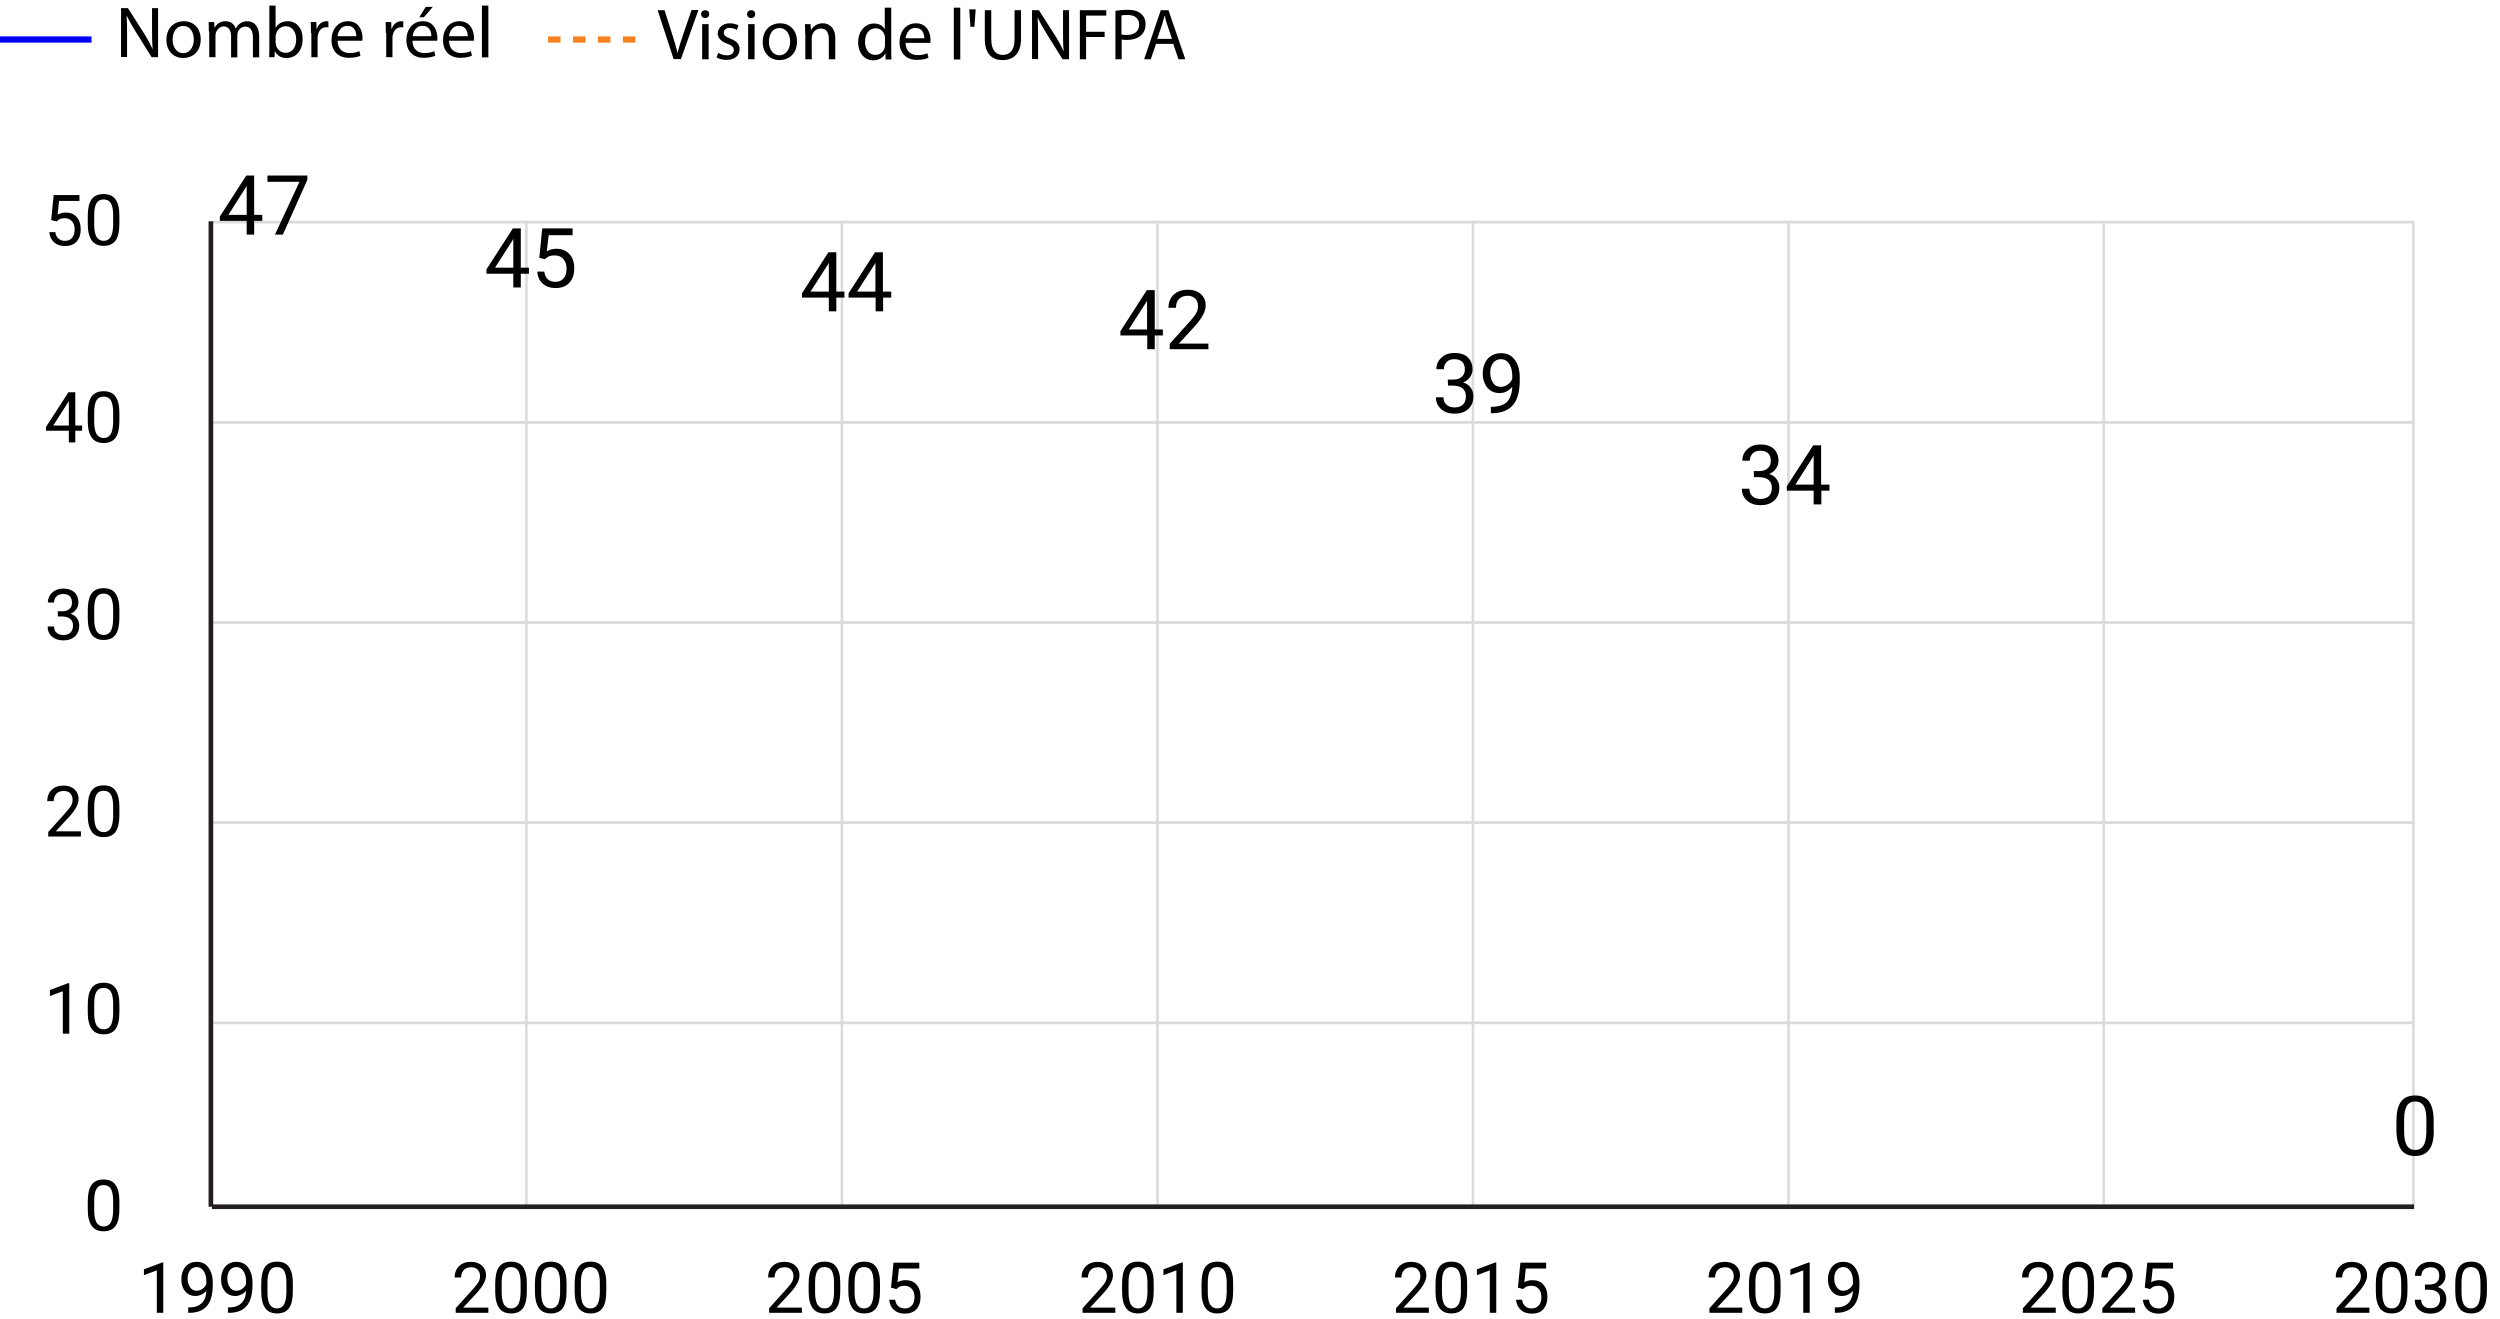 <svg version="1.1" id="Layer_1" xmlns="http://www.w3.org/2000/svg" x="0" y="0" viewBox="0 0 1202 634" xml:space="preserve"><style>.st0,.st1,.st2{fill:none;stroke:#dbdbdb;stroke-width:1.326;stroke-miterlimit:10}.st1,.st2{stroke-width:1.241}.st2{stroke:#231f20;stroke-width:2.237}.st3{enable-background:new}</style><g id="Grid"><path class="st0" d="M101.9 491.8h1058.8"/><path class="st1" d="M253.1 580.2V106.9M404.8 580.2V106.9M556.5 580.2V106.9M708.2 580.2V106.9M859.9 580.2V106.9M1011.5 580.2V106.9M1160.4 580.2V106.9"/><path class="st0" d="M101.9 395.5h1058.8M101.9 299.3h1058.8M101.9 203.1h1058.8M101.9 106.8h1058.8"/></g><path id="Y_Axis" class="st2" d="M101.4 580.2V106.4"/><path id="X_Axis" class="st2" d="M101.9 580.2h1058.8"/><g id="Labels"><path d="M57.4 581.4c0 3.6-.6 6.3-1.8 8s-3.1 2.6-5.8 2.6c-2.6 0-4.5-.9-5.7-2.6-1.2-1.7-1.9-4.3-1.9-7.7v-4.1c0-3.5.6-6.2 1.8-7.9s3.1-2.6 5.8-2.6c2.6 0 4.5.8 5.7 2.5s1.9 4.2 1.9 7.7v4.1zm-3-4.1c0-2.6-.4-4.5-1.1-5.7-.7-1.2-1.9-1.8-3.5-1.8s-2.7.6-3.4 1.8-1.1 3-1.1 5.5v4.9c0 2.6.4 4.5 1.1 5.8.8 1.2 1.9 1.9 3.4 1.9s2.6-.6 3.4-1.8c.7-1.2 1.1-3 1.2-5.5v-5.1z"/><g class="st3"><path d="M33.3 497h-3.1v-20.4l-6.2 2.3V476l8.8-3.3h.5V497zM57.4 486.7c0 3.6-.6 6.3-1.8 8s-3.1 2.6-5.8 2.6c-2.6 0-4.5-.9-5.7-2.6s-1.9-4.3-1.9-7.7v-4c0-3.5.6-6.2 1.8-7.9 1.2-1.7 3.1-2.6 5.8-2.6 2.6 0 4.5.8 5.7 2.5s1.9 4.2 1.9 7.7v4zm-3-4.2c0-2.6-.4-4.5-1.1-5.7s-1.9-1.8-3.5-1.8-2.7.6-3.4 1.8c-.7 1.2-1.1 3-1.1 5.5v4.9c0 2.6.4 4.5 1.1 5.8.8 1.2 1.9 1.9 3.4 1.9s2.6-.6 3.4-1.8c.7-1.2 1.1-3 1.2-5.5v-5.1z"/></g><g class="st3"><path d="M39.1 402.2H23.2V400l8.4-9.3c1.2-1.4 2.1-2.5 2.6-3.4s.7-1.8.7-2.7c0-1.3-.4-2.3-1.1-3.1s-1.8-1.2-3.1-1.2c-1.5 0-2.7.4-3.6 1.3-.8.9-1.3 2.1-1.3 3.6h-3.1c0-2.2.7-4 2.1-5.4s3.3-2.1 5.7-2.1c2.2 0 4 .6 5.3 1.8 1.3 1.2 2 2.7 2 4.7 0 2.4-1.5 5.2-4.5 8.5l-6.5 7h12.1v2.5h.2zM57.4 391.9c0 3.6-.6 6.3-1.8 8s-3.1 2.6-5.8 2.6c-2.6 0-4.5-.9-5.7-2.6s-1.9-4.3-1.9-7.7v-4.1c0-3.5.6-6.2 1.8-7.9 1.2-1.7 3.1-2.6 5.8-2.6 2.6 0 4.5.8 5.7 2.5s1.9 4.2 1.9 7.7v4.1zm-3-4.2c0-2.6-.4-4.5-1.1-5.7s-1.9-1.8-3.5-1.8-2.7.6-3.4 1.8c-.7 1.2-1.1 3-1.1 5.5v4.9c0 2.6.4 4.5 1.1 5.8.8 1.2 1.9 1.9 3.4 1.9s2.6-.6 3.4-1.8c.7-1.2 1.1-3 1.2-5.5v-5.1z"/></g><g class="st3"><path d="M27.7 293.9H30c1.4 0 2.6-.4 3.4-1.1s1.2-1.7 1.2-3c0-2.8-1.4-4.2-4.2-4.2-1.3 0-2.4.4-3.2 1.1-.8.8-1.2 1.8-1.2 3h-3c0-1.9.7-3.5 2.1-4.8s3.2-1.9 5.3-1.9c2.3 0 4.1.6 5.4 1.8 1.3 1.2 1.9 2.9 1.9 5 0 1-.3 2.1-1 3.1s-1.6 1.7-2.8 2.2c1.3.4 2.4 1.1 3.1 2.1s1.1 2.2 1.1 3.6c0 2.2-.7 3.9-2.1 5.2-1.4 1.3-3.3 1.9-5.5 1.9-2.3 0-4.1-.6-5.5-1.8s-2.1-2.8-2.1-4.9H26c0 1.3.4 2.3 1.2 3 .8.8 1.9 1.1 3.3 1.1 1.5 0 2.6-.4 3.4-1.2.8-.8 1.2-1.9 1.2-3.3s-.4-2.5-1.3-3.2c-.9-.8-2.1-1.1-3.7-1.2h-2.3v-2.5h-.1zM57.4 297.1c0 3.6-.6 6.3-1.8 8s-3.1 2.6-5.8 2.6c-2.6 0-4.5-.9-5.7-2.6s-1.9-4.3-1.9-7.7v-4.1c0-3.5.6-6.2 1.8-7.9 1.2-1.7 3.1-2.6 5.8-2.6 2.6 0 4.5.8 5.7 2.5s1.9 4.2 1.9 7.7v4.1zm-3-4.2c0-2.6-.4-4.5-1.1-5.7s-1.9-1.8-3.5-1.8-2.7.6-3.4 1.8c-.7 1.2-1.1 3-1.1 5.5v4.9c0 2.6.4 4.5 1.1 5.8.8 1.2 1.9 1.9 3.4 1.9s2.6-.6 3.4-1.8c.7-1.2 1.1-3 1.2-5.5v-5.1z"/></g><g class="st3"><path d="M36.2 204.6h3.3v2.5h-3.3v5.6h-3.1v-5.6h-11v-1.8l10.8-16.7h3.3v16zm-10.6 0h7.5v-11.8l-.4.7-7.1 11.1zM57.4 202.4c0 3.6-.6 6.3-1.8 8s-3.1 2.6-5.8 2.6c-2.6 0-4.5-.9-5.7-2.6-1.2-1.7-1.9-4.3-1.9-7.7v-4.1c0-3.5.6-6.2 1.8-7.9s3.1-2.6 5.8-2.6c2.6 0 4.5.8 5.7 2.5s1.9 4.2 1.9 7.7v4.1zm-3-4.2c0-2.6-.4-4.5-1.1-5.7s-1.9-1.8-3.5-1.8-2.7.6-3.4 1.8-1.1 3-1.1 5.5v4.9c0 2.6.4 4.5 1.1 5.8.8 1.2 1.9 1.9 3.4 1.9s2.6-.6 3.4-1.8c.7-1.2 1.1-3 1.2-5.5v-5.1z"/></g><g class="st3"><path d="M24.6 105.8l1.2-12h12.4v2.8h-9.8l-.7 6.6c1.2-.7 2.5-1 4-1 2.2 0 3.9.7 5.2 2.2s1.9 3.4 1.9 5.9-.7 4.4-2 5.9c-1.3 1.4-3.2 2.1-5.6 2.1-2.1 0-3.9-.6-5.2-1.8-1.3-1.2-2.1-2.8-2.3-4.9h2.9c.2 1.4.7 2.4 1.5 3.1s1.8 1.1 3.2 1.1c1.4 0 2.5-.5 3.4-1.5.8-1 1.2-2.3 1.2-4 0-1.6-.4-2.9-1.3-3.9s-2-1.5-3.5-1.5c-1.3 0-2.4.3-3.1.9l-.8.7-2.6-.7zM57.4 107.6c0 3.6-.6 6.3-1.8 8s-3.1 2.6-5.8 2.6c-2.6 0-4.5-.9-5.7-2.6s-1.9-4.3-1.9-7.7v-4.1c0-3.5.6-6.2 1.8-7.9 1.2-1.7 3.1-2.6 5.8-2.6 2.6 0 4.5.8 5.7 2.5s1.9 4.2 1.9 7.7v4.1zm-3-4.2c0-2.6-.4-4.5-1.1-5.7s-1.9-1.8-3.5-1.8-2.7.6-3.4 1.8c-.7 1.2-1.1 3-1.1 5.5v4.9c0 2.6.4 4.5 1.1 5.8.8 1.2 1.9 1.9 3.4 1.9s2.6-.6 3.4-1.8c.7-1.2 1.1-3 1.2-5.5v-5.1z"/></g><g class="st3"><path d="M1139.2 631.2h-15.8V629l8.4-9.3c1.2-1.4 2.1-2.5 2.6-3.4s.7-1.8.7-2.7c0-1.3-.4-2.3-1.1-3.1s-1.8-1.2-3-1.2c-1.5 0-2.7.4-3.6 1.3-.8.9-1.3 2.1-1.3 3.6h-3.1c0-2.2.7-4 2.1-5.4s3.3-2.1 5.7-2.1c2.2 0 4 .6 5.3 1.8s2 2.7 2 4.7c0 2.4-1.5 5.2-4.5 8.5l-6.5 7h12.1v2.5zM1157.5 620.9c0 3.6-.6 6.3-1.8 8-1.2 1.7-3.1 2.6-5.8 2.6-2.6 0-4.5-.9-5.7-2.6-1.2-1.7-1.9-4.3-1.9-7.7v-4.1c0-3.5.6-6.2 1.8-7.9 1.2-1.7 3.2-2.6 5.8-2.6 2.6 0 4.5.8 5.7 2.5s1.9 4.2 1.9 7.7v4.1zm-3-4.2c0-2.6-.4-4.5-1.1-5.7s-1.9-1.8-3.5-1.8-2.7.6-3.4 1.8c-.7 1.2-1.1 3-1.1 5.5v4.9c0 2.6.4 4.5 1.1 5.8s1.9 1.9 3.4 1.9 2.6-.6 3.4-1.8c.7-1.2 1.1-3 1.2-5.5v-5.1zM1165.9 617.6h2.3c1.4 0 2.6-.4 3.4-1.1s1.2-1.7 1.2-3c0-2.8-1.4-4.2-4.2-4.2-1.3 0-2.4.4-3.2 1.1-.8.8-1.2 1.8-1.2 3h-3.1c0-1.9.7-3.5 2.1-4.8s3.2-1.9 5.3-1.9c2.3 0 4.1.6 5.4 1.8s1.9 2.9 1.9 5c0 1-.3 2.1-1 3.1s-1.6 1.7-2.8 2.2c1.3.4 2.4 1.1 3.1 2.1s1.1 2.2 1.1 3.6c0 2.2-.7 3.9-2.1 5.2s-3.3 1.9-5.5 1.9c-2.3 0-4.1-.6-5.5-1.8s-2.1-2.8-2.1-4.9h3.1c0 1.3.4 2.3 1.2 3 .8.8 1.9 1.1 3.3 1.1 1.5 0 2.6-.4 3.4-1.2s1.2-1.9 1.2-3.3-.4-2.5-1.3-3.2c-.9-.8-2.1-1.1-3.7-1.2h-2.3v-2.5zM1195.7 620.9c0 3.6-.6 6.3-1.8 8-1.2 1.7-3.1 2.6-5.8 2.6-2.6 0-4.5-.9-5.7-2.6-1.2-1.7-1.9-4.3-1.9-7.7v-4.1c0-3.5.6-6.2 1.8-7.9 1.2-1.7 3.2-2.6 5.8-2.6 2.6 0 4.5.8 5.7 2.5s1.9 4.2 1.9 7.7v4.1zm-3.1-4.2c0-2.6-.4-4.5-1.1-5.7s-1.9-1.8-3.5-1.8-2.7.6-3.4 1.8c-.7 1.2-1.1 3-1.1 5.5v4.9c0 2.6.4 4.5 1.1 5.8.8 1.2 1.9 1.9 3.4 1.9s2.6-.6 3.4-1.8c.7-1.2 1.1-3 1.2-5.5v-5.1z"/></g><g class="st3"><path d="M988.4 631.2h-15.8V629l8.4-9.3c1.2-1.4 2.1-2.5 2.6-3.4s.7-1.8.7-2.7c0-1.3-.4-2.3-1.1-3.1s-1.8-1.2-3-1.2c-1.5 0-2.7.4-3.6 1.3-.8.9-1.3 2.1-1.3 3.6h-3.1c0-2.2.7-4 2.1-5.4 1.4-1.4 3.3-2.1 5.7-2.1 2.2 0 4 .6 5.3 1.8s2 2.7 2 4.7c0 2.4-1.5 5.2-4.5 8.5l-6.5 7h12.1v2.5zM1006.8 620.9c0 3.6-.6 6.3-1.8 8s-3.1 2.6-5.8 2.6c-2.6 0-4.5-.9-5.7-2.6-1.2-1.7-1.9-4.3-1.9-7.7v-4.1c0-3.5.6-6.2 1.8-7.9s3.2-2.6 5.8-2.6 4.5.8 5.7 2.5 1.9 4.2 1.9 7.7v4.1zm-3-4.2c0-2.6-.4-4.5-1.1-5.7-.7-1.2-1.9-1.8-3.5-1.8s-2.7.6-3.4 1.8-1.1 3-1.1 5.5v4.9c0 2.6.4 4.5 1.1 5.8s1.9 1.9 3.4 1.9 2.6-.6 3.4-1.8c.7-1.2 1.1-3 1.2-5.5v-5.1zM1026.6 631.2h-15.8V629l8.4-9.3c1.2-1.4 2.1-2.5 2.6-3.4s.7-1.8.7-2.7c0-1.3-.4-2.3-1.1-3.1-.8-.8-1.8-1.2-3.1-1.2-1.5 0-2.7.4-3.6 1.3-.8.9-1.3 2.1-1.3 3.6h-3.1c0-2.2.7-4 2.1-5.4 1.4-1.4 3.3-2.1 5.7-2.1 2.2 0 4 .6 5.3 1.8s2 2.7 2 4.7c0 2.4-1.5 5.2-4.5 8.5l-6.5 7h12.1l.1 2.5zM1031.2 619.1l1.2-12h12.4v2.8h-9.8l-.7 6.6c1.2-.7 2.5-1 4-1 2.2 0 3.9.7 5.2 2.2s1.9 3.4 1.9 5.9-.7 4.4-2 5.9c-1.3 1.4-3.2 2.1-5.6 2.1-2.1 0-3.9-.6-5.2-1.8-1.3-1.2-2.1-2.8-2.3-4.9h2.9c.2 1.4.7 2.4 1.5 3.1s1.8 1.1 3.2 1.1c1.4 0 2.5-.5 3.4-1.5s1.2-2.3 1.2-4c0-1.6-.4-2.9-1.3-3.9s-2-1.5-3.5-1.5c-1.3 0-2.4.3-3.1.9l-.8.7-2.6-.7z"/></g><g class="st3"><path d="M837.7 631.2h-15.8V629l8.4-9.3c1.2-1.4 2.1-2.5 2.6-3.4s.7-1.8.7-2.7c0-1.3-.4-2.3-1.1-3.1s-1.8-1.2-3-1.2c-1.5 0-2.7.4-3.6 1.3-.8.9-1.3 2.1-1.3 3.6h-3.1c0-2.2.7-4 2.1-5.4 1.4-1.4 3.3-2.1 5.7-2.1 2.2 0 4 .6 5.3 1.8s2 2.7 2 4.7c0 2.4-1.5 5.2-4.5 8.5l-6.5 7h12.1v2.5zM856.1 620.9c0 3.6-.6 6.3-1.8 8s-3.1 2.6-5.8 2.6c-2.6 0-4.5-.9-5.7-2.6-1.2-1.7-1.9-4.3-1.9-7.7v-4.1c0-3.5.6-6.2 1.8-7.9s3.2-2.6 5.8-2.6 4.5.8 5.7 2.5 1.9 4.2 1.9 7.7v4.1zm-3-4.2c0-2.6-.4-4.5-1.1-5.7-.7-1.2-1.9-1.8-3.5-1.8s-2.7.6-3.4 1.8-1.1 3-1.1 5.5v4.9c0 2.6.4 4.5 1.1 5.8s1.9 1.9 3.4 1.9 2.6-.6 3.4-1.8c.7-1.2 1.1-3 1.2-5.5v-5.1zM870.1 631.2H867v-20.4l-6.2 2.3v-2.8l8.8-3.3h.5v24.2zM890.9 620.6c-.6.8-1.4 1.4-2.3 1.8-.9.5-1.9.7-2.9.7-1.4 0-2.6-.3-3.6-1s-1.8-1.6-2.4-2.9c-.6-1.2-.8-2.6-.8-4.1 0-1.6.3-3.1.9-4.4.6-1.3 1.5-2.3 2.6-3s2.4-1 3.9-1c2.4 0 4.3.9 5.6 2.7s2.1 4.2 2.1 7.3v.9c0 4.7-.9 8.1-2.8 10.3-1.9 2.2-4.7 3.3-8.4 3.3h-.6v-2.6h.6c2.5 0 4.5-.7 5.8-2s2.2-3.3 2.3-6zm-4.7 0c1 0 2-.3 2.8-.9.9-.6 1.5-1.4 1.9-2.3V616c0-2-.4-3.6-1.3-4.9s-2-1.9-3.3-1.9-2.4.5-3.2 1.5-1.2 2.4-1.2 4.1c0 1.6.4 3 1.2 4.1s1.7 1.7 3.1 1.7z"/></g><g class="st3"><path d="M687 631.2h-15.8V629l8.4-9.3c1.2-1.4 2.1-2.5 2.6-3.4s.7-1.8.7-2.7c0-1.3-.4-2.3-1.1-3.1s-1.8-1.2-3.1-1.2c-1.5 0-2.7.4-3.6 1.3-.8.9-1.3 2.1-1.3 3.6h-3.1c0-2.2.7-4 2.1-5.4 1.4-1.4 3.3-2.1 5.7-2.1 2.2 0 4 .6 5.3 1.8s2 2.7 2 4.7c0 2.4-1.5 5.2-4.5 8.5l-6.5 7H687v2.5zM705.4 620.9c0 3.6-.6 6.3-1.8 8s-3.1 2.6-5.8 2.6c-2.6 0-4.5-.9-5.7-2.6-1.2-1.7-1.9-4.3-1.9-7.7v-4.1c0-3.5.6-6.2 1.8-7.9s3.1-2.6 5.8-2.6c2.6 0 4.5.8 5.7 2.5s1.9 4.2 1.9 7.7v4.1zm-3-4.2c0-2.6-.4-4.5-1.1-5.7-.7-1.2-1.9-1.8-3.5-1.8s-2.7.6-3.4 1.8-1.1 3-1.1 5.5v4.9c0 2.6.4 4.5 1.1 5.8.8 1.2 1.9 1.9 3.4 1.9s2.6-.6 3.4-1.8c.7-1.2 1.1-3 1.2-5.5v-5.1zM719.4 631.2h-3.1v-20.4l-6.2 2.3v-2.8l8.8-3.3h.5v24.2zM729.8 619.1l1.2-12h12.4v2.8h-9.8l-.7 6.6c1.2-.7 2.5-1 4-1 2.2 0 3.9.7 5.2 2.2s1.9 3.4 1.9 5.9-.7 4.4-2 5.9-3.2 2.1-5.6 2.1c-2.1 0-3.9-.6-5.2-1.8s-2.1-2.8-2.3-4.9h2.9c.2 1.4.7 2.4 1.5 3.1s1.8 1.1 3.2 1.1 2.5-.5 3.4-1.5c.8-1 1.2-2.3 1.2-4 0-1.6-.4-2.9-1.3-3.9s-2-1.5-3.5-1.5c-1.3 0-2.4.3-3.2.9l-.8.7-2.5-.7z"/></g><g class="st3"><path d="M536.3 631.2h-15.8V629l8.4-9.3c1.2-1.4 2.1-2.5 2.6-3.4s.7-1.8.7-2.7c0-1.3-.4-2.3-1.1-3.1s-1.8-1.2-3.1-1.2c-1.5 0-2.7.4-3.6 1.3-.8.9-1.3 2.1-1.3 3.6H520c0-2.2.7-4 2.1-5.4 1.4-1.4 3.3-2.1 5.7-2.1 2.2 0 4 .6 5.3 1.8s2 2.7 2 4.7c0 2.4-1.5 5.2-4.5 8.5l-6.5 7h12.1l.1 2.5zM554.7 620.9c0 3.6-.6 6.3-1.8 8s-3.1 2.6-5.8 2.6c-2.6 0-4.5-.9-5.7-2.6-1.2-1.7-1.9-4.3-1.9-7.7v-4.1c0-3.5.6-6.2 1.8-7.9s3.1-2.6 5.8-2.6c2.6 0 4.5.8 5.7 2.5s1.9 4.2 1.9 7.7v4.1zm-3-4.2c0-2.6-.4-4.5-1.1-5.7s-1.9-1.8-3.5-1.8-2.7.6-3.4 1.8-1.1 3-1.1 5.5v4.9c0 2.6.4 4.5 1.1 5.8.8 1.2 1.9 1.9 3.4 1.9s2.6-.6 3.4-1.8c.7-1.2 1.1-3 1.2-5.5v-5.1zM568.7 631.2h-3.1v-20.4l-6.2 2.3v-2.8l8.8-3.3h.5v24.2zM592.9 620.9c0 3.6-.6 6.3-1.8 8s-3.1 2.6-5.8 2.6c-2.6 0-4.5-.9-5.7-2.6-1.2-1.7-1.9-4.3-1.9-7.7v-4.1c0-3.5.6-6.2 1.8-7.9s3.1-2.6 5.8-2.6c2.6 0 4.5.8 5.7 2.5s1.9 4.2 1.9 7.7v4.1zm-3.1-4.2c0-2.6-.4-4.5-1.1-5.7s-1.9-1.8-3.5-1.8-2.7.6-3.4 1.8-1.1 3-1.1 5.5v4.9c0 2.6.4 4.5 1.1 5.8.8 1.2 1.9 1.9 3.4 1.9s2.6-.6 3.4-1.8c.7-1.2 1.1-3 1.2-5.5v-5.1z"/></g><g class="st3"><path d="M385.6 631.2h-15.8V629l8.4-9.3c1.2-1.4 2.1-2.5 2.6-3.4s.7-1.8.7-2.7c0-1.3-.4-2.3-1.1-3.1s-1.8-1.2-3.1-1.2c-1.5 0-2.7.4-3.6 1.3-.8.9-1.3 2.1-1.3 3.6h-3.1c0-2.2.7-4 2.1-5.4s3.3-2.1 5.7-2.1c2.2 0 4 .6 5.3 1.8s2 2.7 2 4.7c0 2.4-1.5 5.2-4.5 8.5l-6.5 7h12.1l.1 2.5zM404 620.9c0 3.6-.6 6.3-1.8 8-1.2 1.7-3.1 2.6-5.8 2.6-2.6 0-4.5-.9-5.7-2.6-1.2-1.7-1.9-4.3-1.9-7.7v-4.1c0-3.5.6-6.2 1.8-7.9 1.2-1.7 3.1-2.6 5.8-2.6 2.6 0 4.5.8 5.7 2.5s1.9 4.2 1.9 7.7v4.1zm-3-4.2c0-2.6-.4-4.5-1.1-5.7s-1.9-1.8-3.5-1.8-2.7.6-3.4 1.8c-.7 1.2-1.1 3-1.1 5.5v4.9c0 2.6.4 4.5 1.1 5.8.8 1.2 1.9 1.9 3.4 1.9s2.6-.6 3.4-1.8c.7-1.2 1.1-3 1.2-5.5v-5.1zM423.1 620.9c0 3.6-.6 6.3-1.8 8-1.2 1.7-3.1 2.6-5.8 2.6-2.6 0-4.5-.9-5.7-2.6-1.2-1.7-1.9-4.3-1.9-7.7v-4.1c0-3.5.6-6.2 1.8-7.9 1.2-1.7 3.1-2.6 5.8-2.6 2.6 0 4.5.8 5.7 2.5s1.9 4.2 1.9 7.7v4.1zm-3.1-4.2c0-2.6-.4-4.5-1.1-5.7s-1.9-1.8-3.5-1.8-2.7.6-3.4 1.8c-.7 1.2-1.1 3-1.1 5.5v4.9c0 2.6.4 4.5 1.1 5.8.8 1.2 1.9 1.9 3.4 1.9s2.6-.6 3.4-1.8c.7-1.2 1.1-3 1.2-5.5v-5.1zM428.4 619.1l1.2-12H442v2.8h-9.8l-.7 6.6c1.2-.7 2.5-1 4-1 2.2 0 3.9.7 5.2 2.2 1.3 1.5 1.9 3.4 1.9 5.9s-.7 4.4-2 5.9c-1.3 1.4-3.2 2.1-5.6 2.1-2.1 0-3.9-.6-5.2-1.8-1.3-1.2-2.1-2.8-2.3-4.9h2.9c.2 1.4.7 2.4 1.5 3.1s1.8 1.1 3.2 1.1c1.4 0 2.5-.5 3.4-1.5.8-1 1.2-2.3 1.2-4 0-1.6-.4-2.9-1.3-3.9s-2-1.5-3.5-1.5c-1.3 0-2.4.3-3.1.9l-.8.7-2.6-.7z"/></g><g class="st3"><path d="M234.9 631.2h-15.8V629l8.4-9.3c1.2-1.4 2.1-2.5 2.6-3.4s.7-1.8.7-2.7c0-1.3-.4-2.3-1.1-3.1s-1.8-1.2-3.1-1.2c-1.5 0-2.7.4-3.6 1.3-.8.9-1.3 2.1-1.3 3.6h-3.1c0-2.2.7-4 2.1-5.4 1.4-1.4 3.3-2.1 5.7-2.1 2.2 0 4 .6 5.3 1.8s2 2.7 2 4.7c0 2.4-1.5 5.2-4.5 8.5l-6.5 7h12.1v2.5h.1zM253.3 620.9c0 3.6-.6 6.3-1.8 8s-3.1 2.6-5.8 2.6c-2.6 0-4.5-.9-5.7-2.6-1.2-1.7-1.9-4.3-1.9-7.7v-4.1c0-3.5.6-6.2 1.8-7.9s3.1-2.6 5.8-2.6c2.6 0 4.5.8 5.7 2.5s1.9 4.2 1.9 7.7v4.1zm-3-4.2c0-2.6-.4-4.5-1.1-5.7s-1.9-1.8-3.5-1.8-2.7.6-3.4 1.8-1.1 3-1.1 5.5v4.9c0 2.6.4 4.5 1.1 5.8.8 1.2 1.9 1.9 3.4 1.9s2.6-.6 3.4-1.8c.7-1.2 1.1-3 1.2-5.5v-5.1zM272.4 620.9c0 3.6-.6 6.3-1.8 8-1.2 1.7-3.1 2.6-5.8 2.6-2.6 0-4.5-.9-5.7-2.6-1.2-1.7-1.9-4.3-1.9-7.7v-4.1c0-3.5.6-6.2 1.8-7.9 1.2-1.7 3.1-2.6 5.8-2.6 2.6 0 4.5.8 5.7 2.5s1.9 4.2 1.9 7.7v4.1zm-3.1-4.2c0-2.6-.4-4.5-1.1-5.7s-1.9-1.8-3.5-1.8-2.7.6-3.4 1.8c-.7 1.2-1.1 3-1.1 5.5v4.9c0 2.6.4 4.5 1.1 5.8.8 1.2 1.9 1.9 3.4 1.9s2.6-.6 3.4-1.8c.7-1.2 1.1-3 1.2-5.5v-5.1zM291.5 620.9c0 3.6-.6 6.3-1.8 8-1.2 1.7-3.1 2.6-5.8 2.6-2.6 0-4.5-.9-5.7-2.6-1.2-1.7-1.9-4.3-1.9-7.7v-4.1c0-3.5.6-6.2 1.8-7.9 1.2-1.7 3.1-2.6 5.8-2.6 2.6 0 4.5.8 5.7 2.5s1.9 4.2 1.9 7.7v4.1zm-3.1-4.2c0-2.6-.4-4.5-1.1-5.7s-1.9-1.8-3.5-1.8-2.7.6-3.4 1.8c-.7 1.2-1.1 3-1.1 5.5v4.9c0 2.6.4 4.5 1.1 5.8.8 1.2 1.9 1.9 3.4 1.9s2.6-.6 3.4-1.8c.7-1.2 1.1-3 1.2-5.5v-5.1z"/></g><g class="st3"><path d="M78.5 631.2h-3.1v-20.4l-6.2 2.3v-2.8L78 607h.5v24.2zM99.2 620.6c-.6.8-1.4 1.4-2.3 1.8-.9.5-1.9.7-2.9.7-1.4 0-2.6-.3-3.6-1s-1.8-1.6-2.4-2.9c-.6-1.2-.8-2.6-.8-4.1 0-1.6.3-3.1.9-4.4.6-1.3 1.5-2.3 2.6-3s2.4-1 3.9-1c2.4 0 4.3.9 5.6 2.7s2.1 4.2 2.1 7.3v.9c0 4.7-.9 8.1-2.8 10.3s-4.7 3.3-8.4 3.3h-.6v-2.6h.6c2.5 0 4.5-.7 5.8-2 1.5-1.3 2.2-3.3 2.3-6zm-4.7 0c1 0 2-.3 2.8-.9.9-.6 1.5-1.4 1.9-2.3V616c0-2-.4-3.6-1.3-4.9s-2-1.9-3.3-1.9-2.4.5-3.2 1.5-1.2 2.4-1.2 4.1c0 1.6.4 3 1.2 4.1.7 1.1 1.8 1.7 3.1 1.7zM118.3 620.6c-.6.8-1.4 1.4-2.3 1.8-.9.5-1.9.7-2.9.7-1.4 0-2.6-.3-3.6-1s-1.8-1.6-2.4-2.9c-.6-1.2-.8-2.6-.8-4.1 0-1.6.3-3.1.9-4.4.6-1.3 1.5-2.3 2.6-3s2.4-1 3.9-1c2.4 0 4.3.9 5.6 2.7s2.1 4.2 2.1 7.3v.9c0 4.7-.9 8.1-2.8 10.3s-4.7 3.3-8.4 3.3h-.6v-2.6h.6c2.5 0 4.5-.7 5.8-2 1.5-1.3 2.2-3.3 2.3-6zm-4.7 0c1 0 2-.3 2.8-.9.9-.6 1.5-1.4 1.9-2.3V616c0-2-.4-3.6-1.3-4.9s-2-1.9-3.3-1.9-2.4.5-3.2 1.5-1.2 2.4-1.2 4.1c0 1.6.4 3 1.2 4.1.7 1.1 1.8 1.7 3.1 1.7zM140.8 620.9c0 3.6-.6 6.3-1.8 8s-3.1 2.6-5.8 2.6c-2.6 0-4.5-.9-5.7-2.6-1.2-1.7-1.9-4.3-1.9-7.7v-4.1c0-3.5.6-6.2 1.8-7.9s3.1-2.6 5.8-2.6c2.6 0 4.5.8 5.7 2.5s1.9 4.2 1.9 7.7v4.1zm-3.1-4.2c0-2.6-.4-4.5-1.1-5.7s-1.9-1.8-3.5-1.8-2.7.6-3.4 1.8-1.1 3-1.1 5.5v4.9c0 2.6.4 4.5 1.1 5.8.8 1.2 1.9 1.9 3.4 1.9s2.6-.6 3.4-1.8c.7-1.2 1.1-3 1.2-5.5v-5.1z"/></g><path d="M1170.2 543.3c0 4.2-.7 7.4-2.2 9.4s-3.7 3.1-6.8 3.1c-3 0-5.3-1-6.7-3s-2.2-5-2.3-9V539c0-4.2.7-7.3 2.2-9.3 1.4-2 3.7-3 6.8-3 3.1 0 5.3 1 6.7 2.9 1.4 2 2.2 5 2.2 9.1v4.6h.1zm-3.6-4.9c0-3.1-.4-5.3-1.3-6.7s-2.2-2.1-4.1-2.1c-1.8 0-3.2.7-4 2.1-.8 1.4-1.3 3.5-1.3 6.4v5.8c0 3.1.4 5.3 1.3 6.8s2.2 2.2 4 2.2 3.1-.7 4-2.1c.9-1.4 1.3-3.5 1.4-6.5v-5.9z"/><g class="st3"><path d="M843.2 226.5h2.7c1.7 0 3-.5 4-1.3 1-.9 1.5-2 1.5-3.5 0-3.3-1.7-5-5-5-1.6 0-2.8.4-3.7 1.3-.9.9-1.4 2.1-1.4 3.5h-3.6c0-2.2.8-4.1 2.5-5.6 1.6-1.5 3.7-2.2 6.3-2.2 2.7 0 4.8.7 6.3 2.1 1.5 1.4 2.3 3.4 2.3 5.9 0 1.2-.4 2.4-1.2 3.6s-1.9 2-3.3 2.6c1.6.5 2.8 1.3 3.6 2.5.9 1.1 1.3 2.5 1.3 4.2 0 2.5-.8 4.6-2.5 6.1s-3.8 2.2-6.5 2.2-4.8-.7-6.5-2.2-2.5-3.3-2.5-5.7h3.6c0 1.5.5 2.7 1.5 3.6s2.3 1.3 3.9 1.3c1.7 0 3.1-.5 4-1.4s1.4-2.2 1.4-3.9-.5-2.9-1.5-3.8c-1-.9-2.5-1.3-4.4-1.4h-2.7l-.1-2.9zM875.7 233h3.9v2.9h-3.9v6.6H872v-6.6h-12.9v-2.1l12.7-19.7h3.8V233h.1zm-12.5 0h8.8v-14l-.4.8-8.4 13.2z"/></g><g class="st3"><path d="M555.2 158.4h3.9v2.9h-3.9v6.6h-3.6v-6.6h-12.9v-2.1l12.7-19.7h3.8v18.9zm-12.5 0h8.8v-13.9l-.4.8-8.4 13.1zM581 167.9h-18.6v-2.6l9.8-10.9c1.5-1.7 2.5-3 3-4 .6-1 .8-2.1.8-3.2 0-1.5-.4-2.7-1.3-3.6-.9-.9-2.1-1.4-3.6-1.4-1.8 0-3.2.5-4.2 1.5s-1.5 2.4-1.5 4.3h-3.6c0-2.6.8-4.7 2.5-6.3s3.9-2.4 6.8-2.4c2.6 0 4.7.7 6.3 2.1 1.5 1.4 2.3 3.2 2.3 5.5 0 2.8-1.8 6.1-5.3 10l-7.6 8.3H581v2.7z"/></g><g class="st3"><path d="M696.1 182.5h2.7c1.7 0 3-.5 4-1.3 1-.9 1.5-2 1.5-3.5 0-3.3-1.7-5-5-5-1.6 0-2.8.4-3.7 1.3s-1.4 2.1-1.4 3.5h-3.6c0-2.2.8-4.1 2.5-5.6 1.6-1.5 3.7-2.2 6.3-2.2 2.7 0 4.8.7 6.3 2.1 1.5 1.4 2.3 3.4 2.3 5.9 0 1.2-.4 2.4-1.2 3.6-.8 1.2-1.9 2-3.3 2.6 1.6.5 2.8 1.3 3.6 2.5.9 1.1 1.3 2.5 1.3 4.2 0 2.5-.8 4.6-2.5 6.1s-3.8 2.2-6.5 2.2-4.8-.7-6.5-2.2-2.5-3.3-2.5-5.7h3.6c0 1.5.5 2.7 1.5 3.6 1 .9 2.3 1.3 3.9 1.3 1.7 0 3.1-.5 4-1.4s1.4-2.2 1.4-3.9-.5-2.9-1.5-3.8c-1-.9-2.5-1.3-4.4-1.4h-2.7l-.1-2.9zM727.1 186c-.8.9-1.7 1.6-2.7 2.2-1 .5-2.2.8-3.4.8-1.6 0-3.1-.4-4.3-1.2s-2.2-1.9-2.8-3.4c-.7-1.5-1-3.1-1-4.8 0-1.9.4-3.6 1.1-5.1.7-1.5 1.7-2.7 3.1-3.5 1.3-.8 2.9-1.2 4.6-1.2 2.8 0 5 1 6.6 3.2 1.6 2.1 2.4 5 2.4 8.6v1.1c0 5.5-1.1 9.6-3.3 12.1s-5.5 3.8-9.9 3.9h-.7v-3.1h.8c3-.1 5.3-.8 6.9-2.3 1.6-1.7 2.5-4.1 2.6-7.3zm-5.5 0c1.2 0 2.3-.4 3.3-1.1 1-.7 1.8-1.7 2.2-2.8v-1.4c0-2.4-.5-4.3-1.5-5.8s-2.3-2.2-3.9-2.2-2.9.6-3.8 1.8c-1 1.2-1.4 2.8-1.4 4.8 0 1.9.5 3.5 1.4 4.8.8 1.3 2.1 1.9 3.7 1.9z"/></g><g class="st3"><path d="M402.1 140.2h3.9v2.9h-3.9v6.6h-3.6v-6.6h-12.9V141l12.7-19.7h3.8v18.9zm-12.4 0h8.8v-13.9l-.4.8-8.4 13.1zM424.6 140.2h3.9v2.9h-3.9v6.6H421v-6.6h-13V141l12.7-19.7h3.8v18.9h.1zm-12.5 0h8.8v-13.9l-.4.8-8.4 13.1z"/></g><g class="st3"><path d="M250.4 128.7h3.9v2.9h-3.9v6.6h-3.6v-6.6h-12.9v-2.1l12.7-19.7h3.8v18.9zm-12.4 0h8.8v-13.9l-.4.8-8.4 13.1zM259.3 124l1.4-14.2h14.6v3.3h-11.5l-.9 7.7c1.4-.8 3-1.2 4.7-1.2 2.6 0 4.6.9 6.2 2.6s2.3 4 2.3 6.9c0 2.9-.8 5.2-2.4 6.9s-3.8 2.5-6.6 2.5c-2.5 0-4.6-.7-6.1-2.1-1.6-1.4-2.5-3.3-2.7-5.8h3.4c.2 1.6.8 2.9 1.7 3.7.9.8 2.2 1.2 3.7 1.2 1.7 0 3-.6 3.9-1.7 1-1.1 1.4-2.7 1.4-4.7 0-1.9-.5-3.4-1.6-4.6-1-1.2-2.4-1.7-4.1-1.7-1.6 0-2.8.3-3.7 1l-1 .8-2.7-.6z"/></g><g class="st3"><path d="M122.2 103.3h3.9v2.9h-3.9v6.6h-3.6v-6.6h-12.9v-2.1l12.7-19.7h3.8v18.9zm-12.4 0h8.8v-14l-.4.8-8.4 13.2zM147.8 86.4L136 112.8h-3.8L144 87.4h-15.4v-3h19.2v2z"/></g></g><g id="Legend"><path fill="none" stroke="#00f" stroke-width="3" stroke-miterlimit="10" d="M0 19h44"/><path fill="none" stroke="#f58220" stroke-width="3" stroke-miterlimit="10" stroke-dasharray="6" d="M263.5 19h44"/><path d="M58.2 27.5V3.9h3.3l7.6 11.9c1.8 2.8 3.1 5.3 4.2 7.7h.1c-.3-3.2-.3-6-.3-9.7V3.9H76v23.6h-3.1l-7.5-12c-1.6-2.6-3.2-5.3-4.4-7.9h-.1c.2 3 .2 5.8.2 9.7v10.1h-2.9zM96.5 18.9c0 6.3-4.3 9-8.4 9-4.6 0-8.1-3.4-8.1-8.7 0-5.7 3.7-9 8.4-9 4.8 0 8.1 3.5 8.1 8.7zm-13.5.2c0 3.7 2.1 6.5 5.1 6.5 2.9 0 5.1-2.8 5.1-6.6 0-2.9-1.4-6.5-5.1-6.5S83 15.9 83 19.1zM100.4 15.2c0-1.8 0-3.2-.1-4.6h2.7l.1 2.7h.1c.9-1.6 2.5-3.1 5.3-3.1 2.3 0 4.1 1.4 4.8 3.4h.1c.5-.9 1.2-1.7 1.9-2.2 1-.8 2.1-1.2 3.7-1.2 2.2 0 5.6 1.5 5.6 7.4v10h-3V18c0-3.3-1.2-5.2-3.7-5.2-1.8 0-3.1 1.3-3.6 2.8-.1.4-.2 1-.2 1.5v10.5h-3V17.4c0-2.7-1.2-4.7-3.5-4.7-1.9 0-3.3 1.5-3.8 3.1-.2.5-.2 1-.2 1.5v10.2h-3V15.2zM129.4 27.5c.1-1.2.1-2.9.1-4.4V2.7h3v10.6h.1c1.1-1.9 3-3.1 5.8-3.1 4.2 0 7.2 3.5 7.1 8.6 0 6.1-3.8 9.1-7.6 9.1-2.5 0-4.4-.9-5.7-3.2h-.1l-.1 2.8h-2.6zm3.2-6.8c0 .4.1.8.1 1.1.6 2.1 2.4 3.6 4.6 3.6 3.2 0 5.1-2.6 5.1-6.5 0-3.4-1.8-6.3-5-6.3-2.1 0-4.1 1.4-4.7 3.8-.1.4-.2.8-.2 1.3v3zM149.5 15.9c0-2 0-3.7-.1-5.3h2.7l.1 3.3h.1c.8-2.3 2.6-3.7 4.7-3.7.4 0 .6 0 .9.1v2.9c-.3-.1-.6-.1-1-.1-2.2 0-3.7 1.6-4.1 4-.1.4-.1.9-.1 1.4v9h-3V15.9zM162.3 19.6c.1 4.2 2.7 5.9 5.8 5.9 2.2 0 3.5-.4 4.7-.9l.5 2.2c-1.1.5-2.9 1-5.6 1-5.2 0-8.3-3.4-8.3-8.5s3-9.1 7.9-9.1c5.5 0 7 4.9 7 8 0 .6-.1 1.1-.1 1.4h-11.9zm9-2.2c0-2-.8-5-4.3-5-3.1 0-4.5 2.9-4.7 5h9zM185.5 15.9c0-2 0-3.7-.1-5.3h2.7l.1 3.3h.1c.8-2.3 2.6-3.7 4.7-3.7.4 0 .6 0 .9.1v2.9c-.3-.1-.6-.1-1-.1-2.2 0-3.7 1.6-4.1 4-.1.4-.1.9-.1 1.4v9h-3V15.9zM198.3 19.6c.1 4.2 2.7 5.9 5.8 5.9 2.2 0 3.5-.4 4.7-.9l.5 2.2c-1.1.5-2.9 1-5.6 1-5.2 0-8.3-3.4-8.3-8.5s3-9.1 7.9-9.1c5.5 0 7 4.9 7 8 0 .6-.1 1.1-.1 1.4h-11.9zm9.1-2.2c0-2-.8-5-4.3-5-3.1 0-4.5 2.9-4.7 5h9zm.7-14.1l-4.3 5h-2.2l3.1-5h3.4zM215.9 19.6c.1 4.2 2.7 5.9 5.8 5.9 2.2 0 3.5-.4 4.7-.9l.5 2.2c-1.1.5-2.9 1-5.6 1-5.2 0-8.3-3.4-8.3-8.5s3-9.1 7.9-9.1c5.5 0 7 4.9 7 8 0 .6-.1 1.1-.1 1.4h-11.9zm9-2.2c0-2-.8-5-4.3-5-3.1 0-4.5 2.9-4.7 5h9zM231.7 2.7h3.1v24.9h-3.1V2.7z"/><g><path d="M323.9 28.5l-7.7-23.6h3.3l3.7 11.6c1 3.2 1.9 6.1 2.5 8.8h.1c.7-2.7 1.6-5.7 2.7-8.8l4-11.7h3.3l-8.4 23.6h-3.5zM341 6.8c0 1-.7 1.9-2 1.9-1.1 0-1.9-.8-1.9-1.9 0-1.1.8-1.9 1.9-1.9 1.3 0 2 .8 2 1.9zm-3.4 21.7V11.6h3.1v16.9h-3.1zM345.4 25.4c.9.6 2.5 1.2 4.1 1.2 2.2 0 3.3-1.1 3.3-2.5 0-1.5-.9-2.3-3.2-3.1-3-1.1-4.5-2.8-4.5-4.8 0-2.7 2.2-5 5.8-5 1.7 0 3.2.5 4.2 1l-.8 2.2c-.7-.4-1.9-1-3.5-1-1.8 0-2.8 1.1-2.8 2.3 0 1.4 1 2 3.2 2.9 2.9 1.1 4.4 2.6 4.4 5.1 0 3-2.3 5.1-6.3 5.1-1.9 0-3.6-.5-4.8-1.2l.9-2.2zM363.1 6.8c0 1-.7 1.9-2 1.9-1.1 0-1.9-.8-1.9-1.9 0-1.1.8-1.9 1.9-1.9 1.3 0 2 .8 2 1.9zm-3.4 21.7V11.6h3.1v16.9h-3.1zM383.2 19.9c0 6.3-4.3 9-8.4 9-4.6 0-8.1-3.4-8.1-8.7 0-5.7 3.7-9 8.4-9 4.8 0 8.1 3.5 8.1 8.7zm-13.5.2c0 3.7 2.1 6.5 5.1 6.5 2.9 0 5.1-2.8 5.1-6.6 0-2.9-1.4-6.5-5.1-6.5s-5.1 3.4-5.1 6.6zM387.1 16.2c0-1.8 0-3.2-.1-4.6h2.7l.2 2.8h.1c.8-1.6 2.8-3.2 5.6-3.2 2.3 0 6 1.4 6 7.2v10.1h-3.1v-9.8c0-2.7-1-5-3.9-5-2 0-3.6 1.4-4.1 3.2-.1.4-.2.9-.2 1.4v10.2h-3.1V16.2zM428.5 3.7v20.5c0 1.5 0 3.2.1 4.4h-2.8l-.1-2.9h-.1c-.9 1.9-3 3.3-5.8 3.3-4.1 0-7.2-3.5-7.2-8.6 0-5.6 3.5-9.1 7.6-9.1 2.6 0 4.3 1.2 5.1 2.6h.1V3.7h3.1zm-3 14.8c0-.4 0-.9-.1-1.3-.5-2-2.1-3.6-4.4-3.6-3.2 0-5.1 2.8-5.1 6.5 0 3.4 1.7 6.3 5 6.3 2.1 0 4-1.4 4.5-3.7.1-.4.1-.8.1-1.3v-2.9zM435.4 20.6c.1 4.2 2.7 5.9 5.8 5.9 2.2 0 3.5-.4 4.7-.9l.5 2.2c-1.1.5-2.9 1-5.6 1-5.2 0-8.3-3.4-8.3-8.5s3-9.1 7.9-9.1c5.5 0 7 4.9 7 8 0 .6-.1 1.1-.1 1.4h-11.9zm9-2.2c0-2-.8-5-4.3-5-3.1 0-4.5 2.9-4.7 5h9zM458.6 3.7h3.1v24.9h-3.1V3.7zM469.1 4.5l-.6 8.4h-1.9l-.6-8.4h3.1zM476.6 4.9v14c0 5.3 2.3 7.5 5.5 7.5 3.5 0 5.7-2.3 5.7-7.5v-14h3.1v13.8c0 7.2-3.8 10.2-8.9 10.2-4.8 0-8.5-2.8-8.5-10.1V4.9h3.1zM496.2 28.5V4.9h3.3l7.6 11.9c1.8 2.8 3.1 5.3 4.2 7.7h.1c-.3-3.2-.3-6-.3-9.7V4.9h2.9v23.6h-3.1l-7.5-12c-1.6-2.6-3.2-5.3-4.4-7.9h-.1c.2 3 .2 5.8.2 9.7v10.1h-2.9zM519.2 4.9h12.7v2.6h-9.7v7.8h8.9v2.5h-8.9v10.7h-3V4.9zM536.3 5.2c1.5-.2 3.4-.5 5.8-.5 3 0 5.2.7 6.6 2 1.3 1.1 2.1 2.8 2.1 4.9 0 2.1-.6 3.8-1.8 5-1.6 1.7-4.2 2.6-7.2 2.6-.9 0-1.8 0-2.5-.2v9.5h-3V5.2zm3 11.4c.7.2 1.5.2 2.5.2 3.7 0 5.9-1.8 5.9-5 0-3.1-2.2-4.6-5.6-4.6-1.3 0-2.3.1-2.9.2v9.2zM555.8 21.1l-2.5 7.4h-3.2l8-23.6h3.7l8.1 23.6h-3.3l-2.5-7.4h-8.3zm7.7-2.4l-2.3-6.8c-.5-1.5-.9-2.9-1.2-4.3h-.1c-.4 1.4-.7 2.8-1.2 4.3l-2.3 6.8h7.1z"/></g></g></svg>